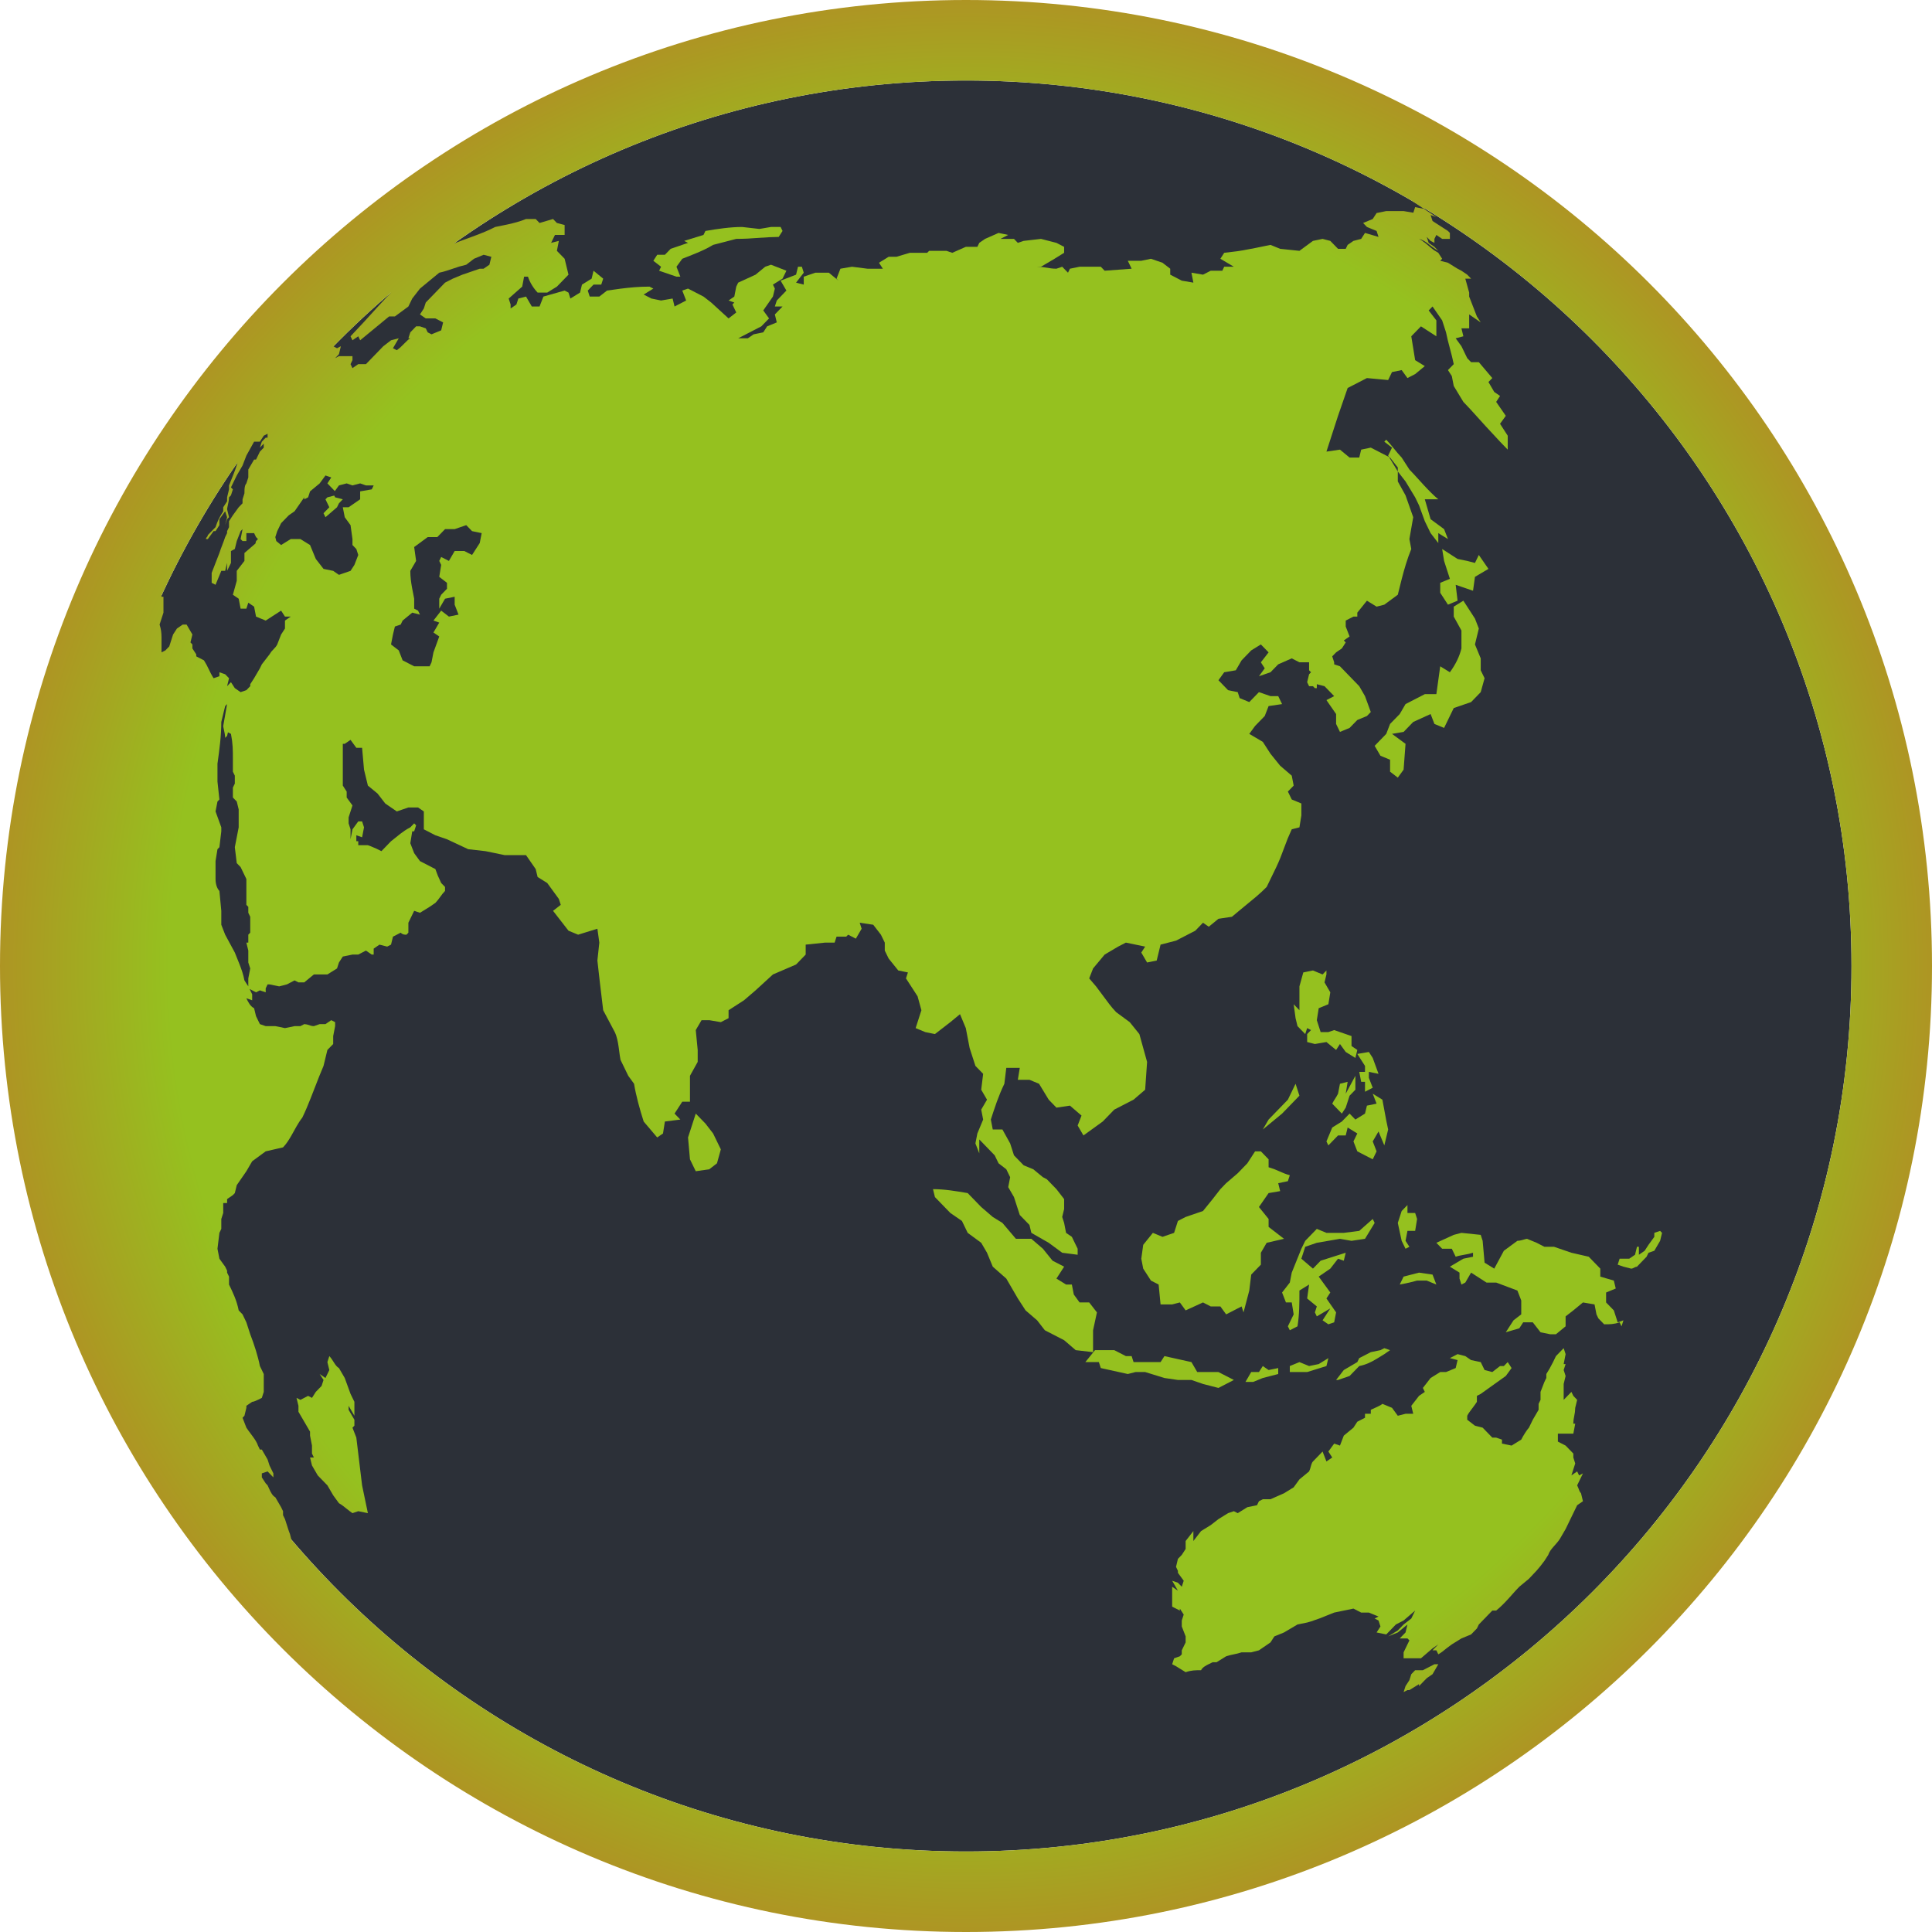 <?xml version="1.0" encoding="UTF-8"?>
<svg width="48px" height="48px" viewBox="0 0 48 48" version="1.1" xmlns="http://www.w3.org/2000/svg" xmlns:xlink="http://www.w3.org/1999/xlink">
    <title>sustainability</title>
    <defs>
        <radialGradient cx="50%" cy="50%" fx="50%" fy="50%" r="50%" gradientTransform="translate(0.5,0.5),rotate(90),scale(1,0.997),translate(-0.5,-0.5)" id="radialGradient-1">
            <stop stop-color="#95C11F" offset="0%"></stop>
            <stop stop-color="#95C11F" offset="81.769%"></stop>
            <stop stop-color="#AF9323" offset="100%"></stop>
        </radialGradient>
    </defs>
    <g id="sustainability" stroke="none" stroke-width="1" fill="none" fill-rule="evenodd">
        <path d="M24,2 C11.85,2 2,11.85 2,24 C2,36.15 11.85,46 24,46 C36.15,46 46,36.15 46,24 C46,11.85 36.15,2 24,2 Z" id="Path" fill="#2C3038" fill-rule="nonzero"></path>
        <path d="M24,0 C37.255,0 48,10.745 48,24 C48,37.255 37.255,48 24,48 C10.745,48 0,37.255 0,24 C0,10.745 10.745,0 24,0 Z M24,2 C19.257,2 14.864,3.501 11.271,6.054 L11.347,6.023 L11.347,6.023 L11.814,5.85 C11.974,5.79 12.138,5.724 12.303,5.639 L12.607,5.577 C12.765,5.542 12.926,5.501 13.069,5.441 L13.309,5.441 L13.405,5.54 L13.74,5.441 L13.836,5.54 L14.028,5.59 L14.028,5.837 L13.788,5.837 L13.692,6.034 L13.884,5.985 L13.836,6.232 L14.028,6.429 L14.124,6.824 L13.836,7.121 L13.596,7.269 L13.357,7.269 C13.261,7.17 13.165,7.022 13.117,6.874 L13.021,6.874 L12.974,7.121 L12.638,7.417 L12.686,7.565 L12.686,7.664 L12.83,7.565 L12.878,7.417 L13.069,7.368 L13.213,7.615 L13.405,7.615 L13.501,7.368 L14.028,7.219 L14.124,7.269 L14.171,7.417 L14.411,7.269 L14.459,7.071 L14.699,6.923 L14.746,6.726 L14.986,6.923 L14.938,7.071 L14.746,7.071 L14.603,7.219 L14.651,7.368 L14.89,7.368 L15.082,7.219 L15.419,7.172 C15.646,7.143 15.881,7.121 16.136,7.121 L16.232,7.17 L15.992,7.318 L16.184,7.417 L16.424,7.466 L16.711,7.417 L16.759,7.615 L17.047,7.466 L16.951,7.219 L17.094,7.17 L17.478,7.368 L17.669,7.516 L18.101,7.911 L18.292,7.763 L18.197,7.565 L18.244,7.516 L18.101,7.466 L18.244,7.368 L18.292,7.121 L18.34,7.022 L18.772,6.824 L19.011,6.627 L19.155,6.577 L19.538,6.726 L19.442,6.923 L19.203,7.071 L19.251,7.17 L19.203,7.368 L18.963,7.713 L19.107,7.911 L18.915,8.108 L18.34,8.405 L18.58,8.405 L18.724,8.306 L18.963,8.257 L19.059,8.108 L19.299,8.01 L19.251,7.812 L19.442,7.615 L19.251,7.615 L19.299,7.466 L19.538,7.219 L19.394,6.973 L19.778,6.824 L19.826,6.627 L19.922,6.627 L19.969,6.775 L19.778,7.022 L19.969,7.071 L19.969,6.874 L20.257,6.775 L20.592,6.775 L20.832,6.973 L20.784,6.923 L20.88,6.676 L21.167,6.627 L21.551,6.676 L21.934,6.676 L21.838,6.528 L22.078,6.38 L22.27,6.38 L22.605,6.281 L23.036,6.281 L23.084,6.232 L23.515,6.232 L23.659,6.281 L23.995,6.133 L24.282,6.133 L24.33,6.034 L24.474,5.935 L24.809,5.787 L25.049,5.837 L24.857,5.935 L25.192,5.935 L25.288,6.034 L25.432,5.985 L25.863,5.935 L26.247,6.034 L26.438,6.133 L26.438,6.281 L26.199,6.429 L25.863,6.627 L25.767,6.627 L25.896,6.635 L25.896,6.635 L26.118,6.668 C26.157,6.673 26.199,6.676 26.247,6.676 L26.39,6.627 L26.534,6.775 L26.582,6.676 L26.822,6.627 L27.349,6.627 L27.445,6.726 L28.115,6.676 L28.02,6.479 L28.355,6.479 L28.595,6.429 L28.882,6.528 L29.074,6.676 L29.074,6.824 L29.361,6.973 L29.649,7.022 L29.601,6.775 L29.888,6.824 L30.08,6.726 L30.368,6.726 L30.415,6.627 L30.655,6.627 L30.32,6.429 L30.415,6.281 L30.746,6.241 L30.883,6.219 L31.18,6.163 L31.565,6.084 L31.805,6.182 L32.284,6.232 L32.62,5.985 L32.859,5.935 L33.051,5.985 L33.243,6.182 L33.434,6.182 L33.482,6.084 L33.626,5.985 L33.818,5.935 L33.913,5.787 L34.249,5.886 L34.201,5.738 L33.961,5.639 L33.866,5.54 L34.105,5.441 L34.201,5.293 L34.441,5.244 L34.872,5.244 L35.114,5.285 L35.159,5.145 L35.38,5.19 L35.686,5.392 L35.686,5.392 L35.543,5.343 L35.591,5.491 L35.974,5.738 L36.022,5.787 L36.022,5.935 L35.83,5.935 L35.686,5.837 L35.638,5.935 L35.638,6.034 L35.543,5.985 L35.447,5.886 L35.495,6.034 L35.638,6.133 L35.734,6.232 C35.68,6.203 35.633,6.171 35.589,6.138 L35.464,6.042 C35.402,5.996 35.337,5.957 35.255,5.935 C35.316,5.967 35.368,6.004 35.416,6.042 L35.556,6.16 C35.579,6.179 35.604,6.198 35.629,6.217 L35.734,6.281 L35.83,6.429 L35.782,6.479 L35.974,6.528 L36.213,6.676 L36.309,6.726 L36.453,6.824 L36.549,6.923 L36.405,6.923 L36.501,7.269 L36.501,7.368 L36.693,7.862 L36.788,8.01 L36.501,7.812 L36.501,8.158 L36.309,8.158 L36.357,8.355 L36.166,8.405 L36.309,8.602 L36.453,8.899 L36.549,8.998 L36.741,8.998 L37.076,9.393 L36.98,9.491 L37.124,9.738 L37.268,9.837 L37.172,9.985 L37.411,10.331 L37.268,10.529 L37.459,10.825 L37.459,11.171 L37.268,10.973 L36.906,10.583 L36.906,10.583 L36.535,10.173 C36.474,10.108 36.415,10.045 36.357,9.985 L36.118,9.59 L36.07,9.343 L35.974,9.195 L36.118,9.047 L36.074,8.854 L35.969,8.45 L35.926,8.257 L35.926,8.257 L35.83,7.96 L35.591,7.615 L35.495,7.713 L35.686,7.96 L35.686,8.355 L35.303,8.108 L35.063,8.355 L35.159,8.948 L35.399,9.096 L35.159,9.294 L34.968,9.393 L34.824,9.195 L34.584,9.244 L34.488,9.442 L33.961,9.393 L33.482,9.64 L33.243,10.331 L32.955,11.22 L33.291,11.171 L33.53,11.368 L33.77,11.368 L33.818,11.171 L34.057,11.121 L34.51,11.354 L34.728,11.714 L34.728,11.961 L34.92,12.307 L35.111,12.85 L35.016,13.393 L35.063,13.64 C34.968,13.871 34.893,14.123 34.826,14.383 L34.728,14.776 L34.393,15.023 L34.201,15.072 L33.961,14.924 L33.722,15.221 L33.722,15.319 L33.626,15.319 L33.434,15.418 L33.434,15.566 L33.53,15.813 L33.386,15.912 L33.434,15.961 L33.338,16.11 L33.195,16.208 L33.099,16.307 L33.147,16.455 L33.147,16.505 L33.291,16.554 L33.77,17.048 L33.913,17.295 L34.057,17.69 L33.961,17.789 L33.722,17.888 L33.53,18.085 L33.291,18.184 L33.195,17.986 L33.195,17.74 L32.955,17.394 L33.147,17.295 L32.907,17.048 L32.716,16.999 L32.716,17.097 L32.668,17.097 L32.62,17.048 L32.524,17.048 L32.476,16.949 L32.524,16.752 L32.572,16.702 L32.524,16.653 L32.524,16.455 L32.284,16.455 L32.093,16.357 L31.757,16.505 L31.565,16.702 L31.278,16.801 L31.422,16.604 L31.326,16.455 L31.518,16.208 L31.326,16.011 L31.086,16.159 L30.847,16.406 L30.703,16.653 L30.415,16.702 L30.272,16.9 L30.511,17.147 L30.751,17.196 L30.799,17.344 L31.038,17.443 L31.278,17.196 L31.565,17.295 L31.757,17.295 L31.853,17.493 L31.518,17.542 L31.422,17.789 L31.182,18.036 L31.038,18.233 L31.374,18.431 L31.565,18.727 L31.805,19.024 L32.093,19.271 L32.141,19.518 L31.997,19.666 L32.093,19.863 L32.332,19.962 L32.332,20.258 L32.284,20.555 L32.093,20.604 L31.992,20.834 L31.81,21.313 C31.778,21.391 31.745,21.468 31.709,21.543 L31.47,22.036 C31.39,22.119 31.299,22.201 31.203,22.283 L30.754,22.654 C30.704,22.695 30.655,22.736 30.607,22.777 L30.272,22.827 L30.032,23.024 L29.888,22.925 L29.697,23.123 L29.218,23.37 L28.834,23.469 L28.738,23.864 L28.499,23.913 L28.355,23.666 L28.451,23.518 L27.972,23.419 L27.78,23.518 L27.445,23.716 L27.157,24.061 L27.061,24.308 L27.233,24.509 L27.56,24.947 C27.615,25.018 27.672,25.086 27.732,25.148 L28.068,25.395 L28.307,25.691 L28.499,26.383 L28.451,27.074 L28.163,27.321 L27.684,27.568 L27.397,27.864 L26.918,28.21 L26.774,27.963 L26.87,27.716 L26.582,27.469 L26.247,27.519 L26.055,27.321 L25.815,26.926 L25.576,26.827 L25.288,26.827 L25.336,26.531 L25.001,26.531 L24.953,26.926 C24.809,27.222 24.713,27.519 24.617,27.815 L24.665,28.062 L24.905,28.062 L25.097,28.408 L25.192,28.704 L25.432,28.951 L25.672,29.05 L25.911,29.247 L26.007,29.297 L26.247,29.544 L26.438,29.791 L26.438,30.038 L26.39,30.235 L26.438,30.383 L26.486,30.63 L26.63,30.729 L26.774,31.025 L26.774,31.174 L26.39,31.124 L26.055,30.877 L25.624,30.63 L25.576,30.433 L25.336,30.186 L25.192,29.741 L25.049,29.494 L25.097,29.247 L25.001,29.05 L24.809,28.902 L24.713,28.704 L24.33,28.309 L24.33,28.655 L24.234,28.408 L24.282,28.161 L24.426,27.815 L24.378,27.568 L24.522,27.321 L24.378,27.074 L24.426,26.679 L24.234,26.482 L24.09,26.037 L23.995,25.543 L23.851,25.197 L23.611,25.395 L23.228,25.691 L22.988,25.642 L22.749,25.543 L22.892,25.099 L22.797,24.753 L22.509,24.308 L22.557,24.16 L22.317,24.111 L22.078,23.814 L21.982,23.617 L21.982,23.419 L21.886,23.222 L21.695,22.975 L21.359,22.925 L21.407,23.074 L21.263,23.321 L21.072,23.222 L21.024,23.271 L20.784,23.271 L20.736,23.419 L20.497,23.419 L20.017,23.469 L20.017,23.716 L19.778,23.963 L19.203,24.21 L18.772,24.605 L18.484,24.852 L18.101,25.099 L18.101,25.296 L17.909,25.395 L17.622,25.346 L17.43,25.346 L17.286,25.592 L17.334,26.086 L17.334,26.383 L17.142,26.728 L17.142,27.371 L16.951,27.371 L16.759,27.667 L16.903,27.815 L16.519,27.864 L16.472,28.161 L16.328,28.26 L15.992,27.864 C15.897,27.568 15.801,27.222 15.753,26.926 L15.609,26.728 L15.417,26.333 L15.399,26.228 L15.371,26.02 C15.352,25.884 15.328,25.755 15.274,25.642 L14.986,25.099 L14.9,24.377 L14.842,23.864 L14.89,23.419 L14.842,23.074 L14.363,23.222 L14.124,23.123 L13.74,22.629 L13.932,22.481 L13.884,22.333 L13.596,21.938 L13.357,21.789 L13.309,21.592 L13.069,21.246 L12.542,21.246 L12.063,21.147 L11.632,21.098 L11.105,20.851 L10.817,20.752 L10.53,20.604 L10.53,20.16 L10.386,20.061 L10.146,20.061 L9.859,20.16 L9.571,19.962 L9.38,19.715 L9.14,19.518 L9.044,19.122 L8.996,18.579 L8.853,18.579 L8.709,18.382 L8.565,18.48 L8.517,18.48 L8.517,19.518 L8.613,19.666 L8.613,19.814 L8.757,20.011 L8.661,20.308 L8.661,20.456 L8.709,20.604 L8.709,20.851 L8.757,20.604 L8.901,20.407 L8.996,20.407 L9.044,20.555 L8.996,20.802 L8.853,20.752 L8.853,20.9 L8.901,20.9 L8.901,20.999 L9.14,20.999 L9.221,21.029 L9.221,21.029 L9.358,21.088 L9.358,21.088 L9.476,21.147 L9.715,20.9 L9.955,20.709 C10.027,20.654 10.099,20.604 10.194,20.555 L10.29,20.456 L10.338,20.505 L10.29,20.654 L10.242,20.654 L10.194,20.95 L10.29,21.197 L10.434,21.394 L10.817,21.592 L10.875,21.749 L10.875,21.749 L10.961,21.938 L11.057,22.036 L11.057,22.135 L10.992,22.209 L10.882,22.357 C10.862,22.382 10.841,22.407 10.817,22.432 L10.674,22.53 L10.434,22.678 L10.29,22.629 L10.146,22.925 L10.146,23.172 L10.099,23.222 C10.051,23.222 10.003,23.222 9.955,23.172 L9.763,23.271 L9.715,23.469 L9.619,23.518 L9.428,23.469 L9.284,23.568 L9.284,23.716 L9.236,23.716 L9.092,23.617 L8.901,23.716 L8.757,23.716 L8.517,23.765 L8.421,23.913 L8.373,24.061 L8.134,24.21 L7.798,24.21 L7.559,24.407 L7.415,24.407 L7.319,24.358 L7.128,24.457 L6.936,24.506 L6.696,24.457 L6.648,24.457 L6.601,24.555 L6.601,24.654 L6.457,24.605 L6.361,24.654 L6.201,24.571 L6.265,24.703 L6.265,24.852 L6.121,24.802 C6.169,24.901 6.217,25 6.313,25.049 L6.361,25.247 L6.457,25.444 L6.601,25.494 L6.84,25.494 L7.08,25.543 L7.319,25.494 L7.463,25.494 L7.559,25.444 L7.623,25.452 L7.734,25.486 C7.754,25.491 7.775,25.494 7.798,25.494 L7.942,25.444 L8.086,25.444 L8.23,25.346 L8.326,25.395 L8.326,25.494 L8.278,25.741 L8.278,25.938 L8.134,26.086 L8.038,26.482 L7.928,26.748 L7.724,27.271 C7.657,27.442 7.588,27.608 7.511,27.766 C7.456,27.836 7.409,27.911 7.366,27.986 L7.241,28.21 C7.178,28.319 7.114,28.422 7.032,28.506 L6.601,28.605 L6.265,28.852 L6.121,29.099 L5.882,29.445 L5.834,29.642 L5.786,29.692 L5.642,29.791 L5.642,29.889 L5.546,29.889 L5.546,30.136 L5.498,30.285 L5.498,30.531 L5.451,30.63 L5.403,31.025 L5.451,31.272 L5.594,31.47 L5.642,31.569 L5.642,31.618 L5.69,31.717 L5.69,31.914 C5.786,32.112 5.882,32.31 5.93,32.556 L6.026,32.655 L6.121,32.853 L6.217,33.149 C6.313,33.396 6.409,33.692 6.457,33.939 L6.553,34.137 L6.553,34.581 L6.505,34.73 L6.411,34.777 C6.35,34.806 6.297,34.828 6.265,34.828 L6.121,34.927 L6.121,34.977 L6.073,35.174 L6.026,35.224 L6.121,35.47 L6.173,35.545 L6.283,35.693 C6.337,35.767 6.385,35.841 6.409,35.915 L6.457,36.014 L6.505,36.014 L6.648,36.261 L6.696,36.409 L6.792,36.606 L6.792,36.705 L6.648,36.557 L6.505,36.606 L6.505,36.705 L6.601,36.853 L6.648,36.903 L6.691,36.996 C6.728,37.078 6.772,37.164 6.84,37.199 L6.984,37.446 L7.032,37.545 L7.032,37.644 L7.08,37.742 L7.176,38.039 L7.204,38.113 L7.24,38.253 C11.276,42.993 17.287,46 24,46 C36.15,46 46,36.15 46,24 C46,16.009 41.74,9.014 35.367,5.16 L35.398,5.194 L35.38,5.19 L35.057,4.976 L35.057,4.976 C31.809,3.084 28.031,2 24,2 Z M35.734,41.348 L35.591,41.595 L35.447,41.694 L35.255,41.891 L35.255,41.842 L35.016,41.99 L34.968,41.99 L34.872,42.039 L34.92,41.891 L35.016,41.743 L35.063,41.595 L35.159,41.496 L35.351,41.496 L35.638,41.348 L35.734,41.348 Z M38.849,33.495 L38.897,33.643 L38.849,33.89 L38.897,33.89 L38.849,34.038 L38.897,34.186 L38.849,34.384 L38.849,34.779 L39.041,34.581 L39.089,34.68 L39.184,34.779 L39.136,34.977 L39.129,35.08 L39.096,35.268 C39.092,35.301 39.089,35.335 39.089,35.372 L39.136,35.372 L39.089,35.619 L38.705,35.619 L38.705,35.816 L38.897,35.915 L39.089,36.113 L39.089,36.211 L39.136,36.359 L39.041,36.656 L39.184,36.557 L39.232,36.656 L39.328,36.606 L39.184,36.903 L39.208,36.957 L39.24,37.038 C39.25,37.061 39.261,37.081 39.28,37.1 L39.328,37.298 L39.184,37.397 L38.897,37.989 L38.753,38.236 C38.657,38.384 38.514,38.483 38.466,38.631 L38.37,38.78 C38.298,38.878 38.238,38.952 38.178,39.02 L37.986,39.224 L37.986,39.224 L37.747,39.422 L37.654,39.52 L37.477,39.718 C37.387,39.817 37.292,39.916 37.172,40.014 L37.076,40.014 L36.741,40.36 L36.693,40.459 L36.549,40.607 L36.309,40.706 L36.07,40.854 L35.94,40.951 L35.94,40.951 L35.832,41.037 C35.798,41.062 35.766,41.084 35.734,41.101 L35.686,41.002 L35.591,41.002 L35.734,40.854 L35.591,40.953 L35.303,41.2 L34.872,41.2 L34.872,41.052 L35.016,40.755 L34.968,40.706 L34.776,40.706 L34.92,40.558 L34.968,40.36 L34.728,40.558 L34.488,40.656 L34.728,40.508 L34.872,40.36 L35.063,40.212 L35.159,40.014 L34.872,40.261 L34.68,40.36 L34.441,40.607 L34.201,40.558 L34.297,40.409 L34.249,40.261 L34.153,40.212 L34.249,40.162 L34.009,40.064 L33.818,40.064 L33.626,39.965 L33.147,40.064 L32.793,40.206 L32.576,40.282 C32.541,40.293 32.508,40.302 32.476,40.311 L32.236,40.36 L31.901,40.558 L31.661,40.656 L31.565,40.805 L31.278,41.002 L31.086,41.052 L30.847,41.052 L30.746,41.081 L30.564,41.121 L30.463,41.15 L30.463,41.15 L30.224,41.298 L30.128,41.298 L30.037,41.342 C29.958,41.38 29.875,41.425 29.84,41.496 C29.697,41.496 29.601,41.496 29.457,41.545 L29.218,41.397 L29.122,41.348 L29.17,41.2 L29.313,41.15 L29.361,41.101 L29.361,41.002 L29.457,40.805 L29.457,40.656 L29.361,40.409 L29.361,40.261 L29.409,40.113 L29.313,39.965 L29.313,40.014 L29.122,39.916 L29.122,39.422 L29.265,39.52 L29.122,39.273 L29.265,39.323 L29.361,39.422 L29.409,39.273 L29.265,39.076 L29.265,39.027 L29.218,38.928 L29.265,38.73 L29.361,38.631 L29.457,38.483 L29.457,38.286 L29.649,38.039 L29.649,38.286 L29.84,38.039 L30.08,37.891 L30.272,37.742 L30.511,37.594 L30.655,37.545 L30.751,37.594 L30.99,37.446 L31.23,37.397 L31.278,37.298 L31.374,37.248 L31.565,37.248 L31.901,37.1 L32.141,36.952 L32.284,36.755 L32.524,36.557 L32.548,36.498 L32.579,36.39 C32.589,36.358 32.601,36.33 32.62,36.31 L32.859,36.063 L32.955,36.31 L33.099,36.211 L33.003,36.063 L33.147,35.866 L33.291,35.915 L33.386,35.668 L33.626,35.47 L33.722,35.322 L33.913,35.224 L33.913,35.125 L34.057,35.125 L34.057,35.026 L34.219,34.952 C34.273,34.927 34.321,34.902 34.345,34.878 L34.584,34.977 L34.728,35.174 L34.92,35.125 L35.111,35.125 L35.063,34.927 L35.255,34.68 L35.399,34.581 L35.351,34.483 L35.543,34.236 L35.782,34.088 L35.926,34.088 L36.166,33.989 L36.213,33.791 L36.022,33.742 L36.213,33.643 L36.405,33.692 L36.549,33.791 L36.788,33.841 L36.884,34.038 L37.076,34.088 L37.268,33.939 L37.363,33.939 L37.459,33.841 L37.555,33.989 L37.411,34.186 L36.788,34.631 L36.693,34.68 L36.693,34.828 L36.645,34.899 L36.515,35.074 C36.49,35.108 36.469,35.141 36.453,35.174 L36.453,35.273 L36.645,35.421 L36.836,35.47 L37.076,35.717 L37.172,35.717 L37.316,35.767 L37.316,35.866 L37.555,35.915 L37.795,35.767 C37.843,35.668 37.939,35.52 37.986,35.47 L38.082,35.273 L38.226,35.026 L38.226,34.878 L38.274,34.779 L38.274,34.581 L38.37,34.334 L38.418,34.236 L38.418,34.137 L38.499,34.003 L38.499,34.003 L38.585,33.841 L38.657,33.692 L38.849,33.495 Z M8.182,33.692 C8.278,33.791 8.326,33.939 8.421,33.989 L8.565,34.236 L8.709,34.631 L8.805,34.828 L8.805,35.174 L8.661,34.927 L8.661,35.026 L8.805,35.273 L8.805,35.421 L8.757,35.47 L8.853,35.717 L8.996,36.903 L9.14,37.594 L9.14,37.594 L8.901,37.545 L8.757,37.594 L8.689,37.545 L8.519,37.411 C8.485,37.386 8.453,37.364 8.421,37.347 L8.278,37.15 L8.134,36.903 L7.894,36.656 L7.751,36.409 L7.703,36.211 L7.798,36.211 L7.751,36.113 L7.751,35.915 L7.703,35.668 L7.703,35.569 L7.415,35.075 L7.415,34.927 L7.367,34.73 L7.463,34.779 L7.655,34.68 L7.751,34.73 L7.846,34.581 L7.99,34.433 L8.038,34.285 L7.942,34.137 L8.086,34.236 L8.182,34.038 L8.134,33.841 L8.182,33.692 Z M27.684,33.544 L27.972,33.692 L28.115,33.692 L28.163,33.841 L28.834,33.841 L28.93,33.692 L29.601,33.841 L29.745,34.088 L30.272,34.088 L30.655,34.285 L30.272,34.483 L29.888,34.384 L29.601,34.285 L29.265,34.285 L28.93,34.236 L28.451,34.088 L28.211,34.088 L28.02,34.137 L27.349,33.989 L27.301,33.841 L26.965,33.841 L27.205,33.544 L27.684,33.544 Z M31.374,33.939 L31.518,34.038 L31.757,33.989 L31.757,34.137 L31.374,34.236 L31.134,34.334 L30.943,34.334 L31.086,34.088 L31.278,34.088 L31.374,33.939 Z M34.393,33.495 L34.536,33.544 L34.393,33.643 L34.206,33.758 C34.063,33.844 33.941,33.904 33.77,33.939 L33.53,34.186 L33.243,34.285 L33.195,34.285 L33.386,34.038 L33.722,33.841 L33.77,33.742 L34.057,33.594 L34.297,33.544 L34.393,33.495 Z M33.003,33.742 L32.955,33.939 L32.476,34.088 L32.045,34.088 L32.045,33.939 L32.284,33.841 L32.524,33.939 L32.763,33.89 L33.003,33.742 Z M23.18,29.544 C23.467,29.544 23.755,29.593 24.042,29.642 L24.378,29.988 L24.665,30.235 L24.905,30.383 L25.24,30.778 L25.624,30.778 L25.911,31.025 L26.151,31.322 L26.438,31.47 L26.247,31.766 L26.486,31.914 L26.63,31.914 L26.678,32.161 L26.822,32.359 L27.061,32.359 L27.253,32.606 L27.157,33.05 L27.157,33.594 L26.726,33.544 L26.438,33.297 L25.959,33.05 L25.767,32.803 L25.48,32.556 L25.288,32.26 L25.001,31.766 L24.665,31.47 L24.522,31.124 L24.378,30.877 L24.042,30.63 L23.899,30.334 L23.611,30.136 L23.228,29.741 L23.18,29.544 Z M36.309,30.63 L36.788,30.68 L36.836,30.828 L36.884,31.371 L37.124,31.519 L37.363,31.075 L37.699,30.828 C37.737,30.828 37.776,30.82 37.811,30.81 L37.904,30.784 C37.917,30.78 37.929,30.778 37.939,30.778 L38.178,30.877 L38.37,30.976 L38.609,30.976 L39.041,31.124 L39.472,31.223 L39.759,31.519 L39.759,31.717 L40.095,31.816 L40.143,32.013 L39.903,32.112 L39.903,32.359 L40.095,32.556 L40.191,32.853 L40.334,32.803 L40.286,32.952 L40.239,32.853 C40.095,32.902 39.999,32.902 39.855,32.902 L39.711,32.754 L39.664,32.655 L39.616,32.408 L39.328,32.359 L39.089,32.556 L38.897,32.705 L38.897,32.952 L38.657,33.149 L38.514,33.149 L38.274,33.1 L38.082,32.853 L37.843,32.853 L37.747,33.001 L37.411,33.1 L37.603,32.803 L37.795,32.655 L37.795,32.31 L37.699,32.063 L37.172,31.865 L36.932,31.865 L36.549,31.618 L36.405,31.865 L36.309,31.914 L36.261,31.766 L36.261,31.618 L36.022,31.47 L36.357,31.272 L36.597,31.223 L36.597,31.124 L36.489,31.153 L36.273,31.194 C36.237,31.201 36.202,31.211 36.166,31.223 L36.07,31.025 L35.83,31.025 L35.686,30.877 L36.118,30.68 L36.309,30.63 Z M34.105,30.285 L34.153,30.383 L33.913,30.778 L33.578,30.828 L33.291,30.778 L32.716,30.877 L32.428,30.976 L32.332,31.272 L32.62,31.519 L32.811,31.322 L33.434,31.124 L33.386,31.322 L33.243,31.272 L33.051,31.519 L32.763,31.717 L33.051,32.112 L32.955,32.26 L33.195,32.606 L33.147,32.853 L33.003,32.902 L32.859,32.803 L33.051,32.507 L32.716,32.705 L32.668,32.606 L32.716,32.458 L32.476,32.26 L32.524,31.914 L32.284,32.063 C32.284,32.359 32.284,32.655 32.236,32.952 L32.045,33.05 L31.997,32.952 L32.141,32.655 L32.093,32.359 L31.949,32.359 L31.853,32.112 L32.045,31.865 L32.093,31.618 L32.332,31.025 L32.428,30.828 L32.716,30.531 L32.955,30.63 L33.386,30.63 L33.77,30.581 L34.105,30.285 Z M31.326,28.605 L31.518,28.803 L31.518,29 L31.654,29.045 L31.908,29.153 C31.952,29.17 31.997,29.186 32.045,29.198 L31.997,29.346 L31.757,29.396 L31.805,29.593 L31.518,29.642 L31.278,29.988 L31.518,30.285 L31.518,30.482 L31.901,30.778 L31.47,30.877 L31.326,31.124 L31.326,31.42 L31.086,31.667 L31.038,32.063 L30.895,32.606 L30.847,32.458 L30.463,32.655 L30.32,32.458 L30.08,32.458 L29.888,32.359 L29.457,32.556 L29.313,32.359 L29.122,32.408 L28.834,32.408 L28.786,31.914 L28.595,31.816 L28.403,31.519 L28.355,31.272 L28.403,30.927 L28.643,30.63 L28.882,30.729 L29.17,30.63 L29.265,30.334 L29.457,30.235 L29.888,30.087 L30.128,29.791 L30.32,29.544 L30.463,29.396 L30.751,29.149 L30.99,28.902 L31.182,28.605 L31.326,28.605 Z M35.255,31.618 L35.591,31.667 L35.686,31.914 L35.447,31.816 L35.207,31.816 L35.016,31.865 L34.776,31.914 L34.872,31.717 L35.255,31.618 Z M41.245,30.581 L41.293,30.63 L41.245,30.828 L41.101,31.075 L40.957,31.124 L40.909,31.223 L40.67,31.47 L40.634,31.478 L40.562,31.512 C40.55,31.516 40.538,31.519 40.526,31.519 L40.334,31.47 L40.191,31.42 L40.239,31.272 L40.478,31.272 L40.622,31.174 L40.67,30.976 L40.718,30.976 L40.718,31.174 L40.861,31.075 L40.957,30.927 L41.101,30.729 L41.101,30.63 L41.245,30.581 Z M34.968,29.939 L34.968,30.136 L35.159,30.136 L35.207,30.285 L35.159,30.581 L34.968,30.581 L34.92,30.828 L35.016,30.976 L34.92,31.025 L34.824,30.828 L34.728,30.383 L34.824,30.087 L34.968,29.939 Z M17.286,27.667 L17.526,27.914 L17.717,28.161 L17.909,28.556 L17.813,28.902 L17.622,29.05 L17.286,29.099 L17.142,28.803 L17.094,28.26 L17.286,27.667 Z M34.105,27.173 L34.345,27.321 L34.441,27.837 L34.488,28.062 L34.488,28.062 L34.393,28.457 L34.249,28.111 L34.105,28.358 L34.201,28.605 L34.105,28.803 L33.722,28.605 L33.626,28.358 L33.722,28.161 L33.482,28.013 L33.434,28.21 L33.243,28.21 L33.003,28.457 L32.955,28.358 L33.099,28.013 L33.338,27.864 L33.53,27.667 L33.674,27.815 L33.913,27.667 L33.961,27.469 L34.201,27.42 L34.105,27.173 Z M32.188,26.926 L32.284,27.222 L31.853,27.667 L31.374,28.062 L31.518,27.815 L31.997,27.321 L32.188,26.926 Z M33.674,26.728 L33.674,27.074 L33.53,27.222 L33.434,27.519 L33.338,27.667 L33.099,27.42 L33.135,27.354 L33.207,27.239 L33.243,27.173 L33.243,27.173 L33.291,26.926 L33.482,26.877 L33.434,27.173 L33.674,26.728 Z M34.009,26.136 L34.105,26.284 L34.249,26.679 L34.009,26.63 L34.009,26.778 L34.105,27.025 L33.913,27.124 L33.913,26.877 L33.818,26.877 L33.77,26.63 L33.913,26.63 L33.913,26.482 L33.722,26.185 L34.009,26.136 Z M32.955,24.111 L32.955,24.21 L32.907,24.407 L33.051,24.654 L33.003,24.95 L32.763,25.049 L32.716,25.346 L32.811,25.642 L33.003,25.642 L33.147,25.592 L33.578,25.741 L33.578,25.988 L33.722,26.086 L33.674,26.284 L33.434,26.136 L33.291,25.938 L33.195,26.086 L32.955,25.889 L32.668,25.938 L32.476,25.889 L32.476,25.691 L32.572,25.592 L32.476,25.543 L32.428,25.691 L32.236,25.494 L32.188,25.296 L32.141,24.95 L32.284,25.099 L32.284,24.506 L32.38,24.16 L32.62,24.111 L32.859,24.21 L32.955,24.111 Z M5.642,17.493 L5.594,17.542 L5.498,17.937 C5.498,18.283 5.451,18.629 5.403,18.974 L5.403,19.419 L5.451,19.863 L5.403,19.913 L5.355,20.16 L5.498,20.555 L5.498,20.654 L5.451,21.049 L5.403,21.098 L5.355,21.394 L5.355,21.839 C5.355,21.987 5.403,22.086 5.451,22.135 L5.498,22.629 L5.498,22.975 L5.594,23.222 L5.834,23.666 L5.946,23.945 C5.999,24.079 6.045,24.21 6.073,24.358 L6.169,24.506 L6.169,24.308 L6.217,24.061 L6.169,23.913 L6.169,23.617 L6.121,23.419 L6.169,23.419 L6.169,23.222 L6.217,23.172 L6.217,22.777 L6.169,22.678 L6.169,22.53 L6.121,22.481 L6.121,21.839 L5.978,21.543 L5.882,21.444 L5.834,21.049 L5.93,20.555 L5.93,20.11 L5.882,19.913 L5.786,19.814 L5.786,19.567 L5.834,19.468 L5.834,19.271 L5.786,19.172 L5.786,18.875 C5.786,18.629 5.786,18.48 5.738,18.233 L5.663,18.194 L5.642,18.283 L5.594,18.332 C5.594,18.299 5.589,18.261 5.582,18.222 L5.55,18.068 L5.546,18.036 L5.546,18.036 L5.642,17.493 Z M36.357,14.924 L36.645,15.369 L36.741,15.616 L36.645,16.011 L36.788,16.357 L36.788,16.653 L36.884,16.85 L36.788,17.196 L36.549,17.443 L36.118,17.591 L35.878,18.085 L35.638,17.986 L35.543,17.74 L35.111,17.937 L34.872,18.184 L34.584,18.233 L34.92,18.48 L34.872,19.122 L34.728,19.32 L34.536,19.172 L34.536,18.875 L34.297,18.777 L34.153,18.53 L34.441,18.233 L34.536,17.986 L34.776,17.74 L34.92,17.493 L35.399,17.246 L35.686,17.246 L35.782,16.554 L36.022,16.702 C36.166,16.505 36.261,16.307 36.309,16.11 L36.309,15.665 L36.118,15.319 L36.118,15.072 L36.357,14.924 Z M6.648,10.776 L6.553,10.825 L6.457,10.973 L6.313,10.973 L6.121,11.319 L6.026,11.566 L5.882,11.813 L5.738,12.109 L5.786,12.158 L5.738,12.307 L5.69,12.356 C5.69,12.389 5.685,12.427 5.678,12.466 L5.646,12.62 L5.642,12.652 L5.642,12.652 L5.69,12.85 L5.642,12.899 L5.594,13.047 L5.642,12.85 L5.594,12.702 L5.451,12.899 L5.451,13.047 L5.355,13.196 L5.307,13.196 L5.163,13.393 L5.115,13.393 L5.123,13.364 L5.156,13.324 L5.163,13.294 L5.163,13.294 L5.355,13.097 C5.403,12.949 5.451,12.85 5.546,12.702 L5.546,12.603 L5.642,12.455 L5.642,12.356 L5.69,12.158 L5.69,12.06 L5.802,11.781 C5.84,11.685 5.874,11.591 5.901,11.491 C5.18,12.53 4.547,13.635 4.012,14.795 L4.013,14.826 L4.061,14.826 L4.061,15.221 L3.965,15.517 C4.003,15.636 4.011,15.722 4.013,15.828 L4.013,16.208 L4.109,16.159 L4.205,16.06 L4.3,15.764 L4.396,15.616 L4.54,15.517 L4.636,15.517 L4.78,15.764 L4.732,15.961 L4.78,16.011 L4.78,16.11 L4.876,16.258 L4.876,16.307 L5.067,16.406 L5.132,16.517 L5.242,16.739 C5.262,16.776 5.283,16.813 5.307,16.85 L5.451,16.801 L5.451,16.702 L5.594,16.752 L5.69,16.85 L5.642,17.048 L5.738,16.949 L5.834,17.097 L5.978,17.196 L6.121,17.147 L6.217,17.048 L6.217,16.999 L6.313,16.85 L6.457,16.604 L6.505,16.505 L6.696,16.258 L6.74,16.191 L6.845,16.077 C6.861,16.057 6.876,16.036 6.888,16.011 L6.984,15.764 L7.08,15.616 L7.08,15.418 L7.223,15.319 L7.08,15.319 L6.984,15.171 L6.601,15.418 L6.361,15.319 L6.313,15.072 L6.169,14.974 L6.121,15.122 L5.978,15.122 L5.93,14.875 L5.786,14.776 L5.882,14.43 L5.882,14.183 L6.073,13.936 L6.073,13.739 L6.346,13.504 L6.361,13.443 L6.409,13.393 L6.361,13.344 L6.313,13.245 L6.121,13.245 L6.121,13.443 L6.026,13.443 L5.978,13.393 L6.026,13.146 L5.978,13.196 L5.882,13.443 L5.834,13.64 L5.738,13.69 L5.738,13.986 L5.642,14.183 L5.642,13.986 L5.594,14.183 L5.498,14.183 L5.355,14.529 L5.259,14.48 L5.259,14.233 L5.451,13.739 L5.486,13.636 L5.558,13.447 C5.57,13.415 5.582,13.381 5.594,13.344 L5.642,13.245 L5.642,13.196 L5.69,13.097 L5.69,12.949 L5.786,12.801 L5.93,12.603 L6.026,12.504 L6.026,12.405 L6.073,12.257 L6.075,12.16 C6.079,12.098 6.089,12.043 6.121,12.01 L6.169,11.862 L6.169,11.665 L6.313,11.418 L6.361,11.418 L6.457,11.22 L6.553,11.121 L6.553,11.022 L6.457,11.121 L6.505,10.973 L6.601,10.874 L6.648,10.874 L6.648,10.776 Z M11.584,13.047 L11.296,13.146 L11.057,13.146 L10.865,13.344 L10.626,13.344 L10.29,13.591 L10.338,13.936 L10.194,14.183 C10.194,14.332 10.212,14.462 10.236,14.596 L10.29,14.875 L10.29,15.122 L10.386,15.171 L10.434,15.27 L10.242,15.221 L10.003,15.418 L9.955,15.517 L9.811,15.566 L9.763,15.764 L9.715,16.011 L9.907,16.159 L10.003,16.406 L10.29,16.554 L10.674,16.554 L10.721,16.455 L10.769,16.208 L10.913,15.813 L10.769,15.715 L10.913,15.468 L10.769,15.418 L10.961,15.171 L11.153,15.319 L11.392,15.27 L11.296,15.023 L11.296,14.826 L11.057,14.875 L10.913,15.122 L10.913,14.875 L10.961,14.776 L11.105,14.628 L11.105,14.48 L10.913,14.332 L10.961,14.035 L10.913,13.936 L10.961,13.838 L11.153,13.936 L11.296,13.69 L11.536,13.69 L11.728,13.788 L11.919,13.492 L11.967,13.245 L11.728,13.196 L11.584,13.047 Z M35.83,13.64 L36.213,13.887 L36.453,13.936 L36.645,13.986 L36.741,13.788 L36.98,14.134 L36.645,14.332 L36.597,14.677 L36.166,14.529 L36.213,14.924 L35.974,15.023 L35.782,14.727 L35.782,14.48 L36.022,14.381 L35.878,13.936 L35.83,13.64 Z M8.086,11.813 L7.942,12.01 L7.703,12.208 L7.655,12.356 L7.559,12.405 L7.559,12.356 L7.319,12.702 L7.176,12.801 L6.984,12.998 L6.888,13.196 L6.84,13.344 L6.864,13.442 L6.984,13.541 L7.223,13.393 L7.463,13.393 L7.703,13.541 L7.846,13.887 L8.038,14.134 L8.278,14.183 L8.421,14.282 L8.709,14.183 L8.805,14.035 L8.901,13.788 L8.853,13.64 L8.757,13.541 L8.757,13.393 L8.709,13.047 L8.565,12.85 L8.517,12.603 L8.661,12.603 L8.948,12.405 L8.948,12.208 L9.236,12.158 L9.284,12.06 L9.092,12.06 L8.948,12.01 L8.757,12.06 L8.613,12.01 L8.421,12.06 L8.319,12.201 L8.134,12.01 L8.23,11.862 L8.086,11.813 Z M34.441,10.924 L34.541,11.035 L34.724,11.257 L34.824,11.368 L34.824,11.368 L35.016,11.665 L35.135,11.791 L35.375,12.054 C35.495,12.183 35.615,12.307 35.734,12.405 L35.399,12.405 L35.543,12.899 L35.878,13.146 L35.974,13.393 L35.734,13.245 L35.734,13.492 L35.543,13.245 L35.399,12.949 L35.255,12.554 L35.159,12.356 L34.92,11.961 L34.728,11.714 L34.728,11.615 L34.536,11.368 L34.51,11.354 L34.488,11.319 L34.584,11.121 L34.393,10.973 L34.441,10.924 Z M8.304,12.312 L8.326,12.356 L8.517,12.405 L8.421,12.504 L8.373,12.603 L8.086,12.85 L8.038,12.751 L8.182,12.603 L8.086,12.405 L8.134,12.356 L8.304,12.312 Z M12.015,6.33 L11.776,6.429 L11.584,6.577 L11.412,6.622 L11.085,6.73 C11.03,6.747 10.973,6.763 10.913,6.775 L10.434,7.17 L10.242,7.417 L10.146,7.615 L9.811,7.862 L9.667,7.862 L8.948,8.454 L8.901,8.355 L8.757,8.454 L8.709,8.355 L9.046,7.995 L9.046,7.995 L9.394,7.613 C9.501,7.496 9.611,7.377 9.725,7.259 C9.226,7.686 8.744,8.135 8.284,8.605 L8.373,8.652 L8.469,8.602 L8.421,8.8 L8.326,8.899 L8.421,8.849 L8.757,8.849 L8.757,8.948 L8.709,9.047 L8.757,9.146 L8.901,9.047 L9.092,9.047 L9.523,8.602 L9.715,8.454 L9.907,8.405 L9.763,8.652 L9.859,8.701 L9.94,8.637 L9.94,8.637 L10.136,8.445 C10.156,8.429 10.175,8.415 10.194,8.405 L10.146,8.405 L10.194,8.257 L10.338,8.108 L10.434,8.108 L10.578,8.158 L10.626,8.257 L10.721,8.306 L10.961,8.207 L11.009,8.01 L10.817,7.911 L10.578,7.911 L10.434,7.812 L10.53,7.664 L10.578,7.516 L11.057,7.022 L11.249,6.923 L11.488,6.824 L11.919,6.676 L12.015,6.676 L12.159,6.577 L12.207,6.38 L12.015,6.33 Z M19.394,5.639 L19.442,5.738 L19.347,5.886 L19.094,5.894 L19.094,5.894 L18.572,5.928 C18.481,5.932 18.388,5.935 18.292,5.935 L17.717,6.084 C17.574,6.172 17.413,6.244 17.255,6.308 L16.951,6.429 L16.807,6.627 L16.903,6.874 L16.807,6.874 L16.376,6.726 L16.424,6.627 L16.232,6.479 L16.328,6.33 L16.519,6.33 L16.663,6.182 L17.094,6.034 L16.999,5.985 L17.478,5.837 L17.526,5.738 C17.813,5.688 18.149,5.639 18.436,5.639 L18.867,5.688 L19.155,5.639 L19.394,5.639 Z" id="Shape" fill="url(#radialGradient-1)" fill-rule="nonzero"></path>
    </g>
</svg>